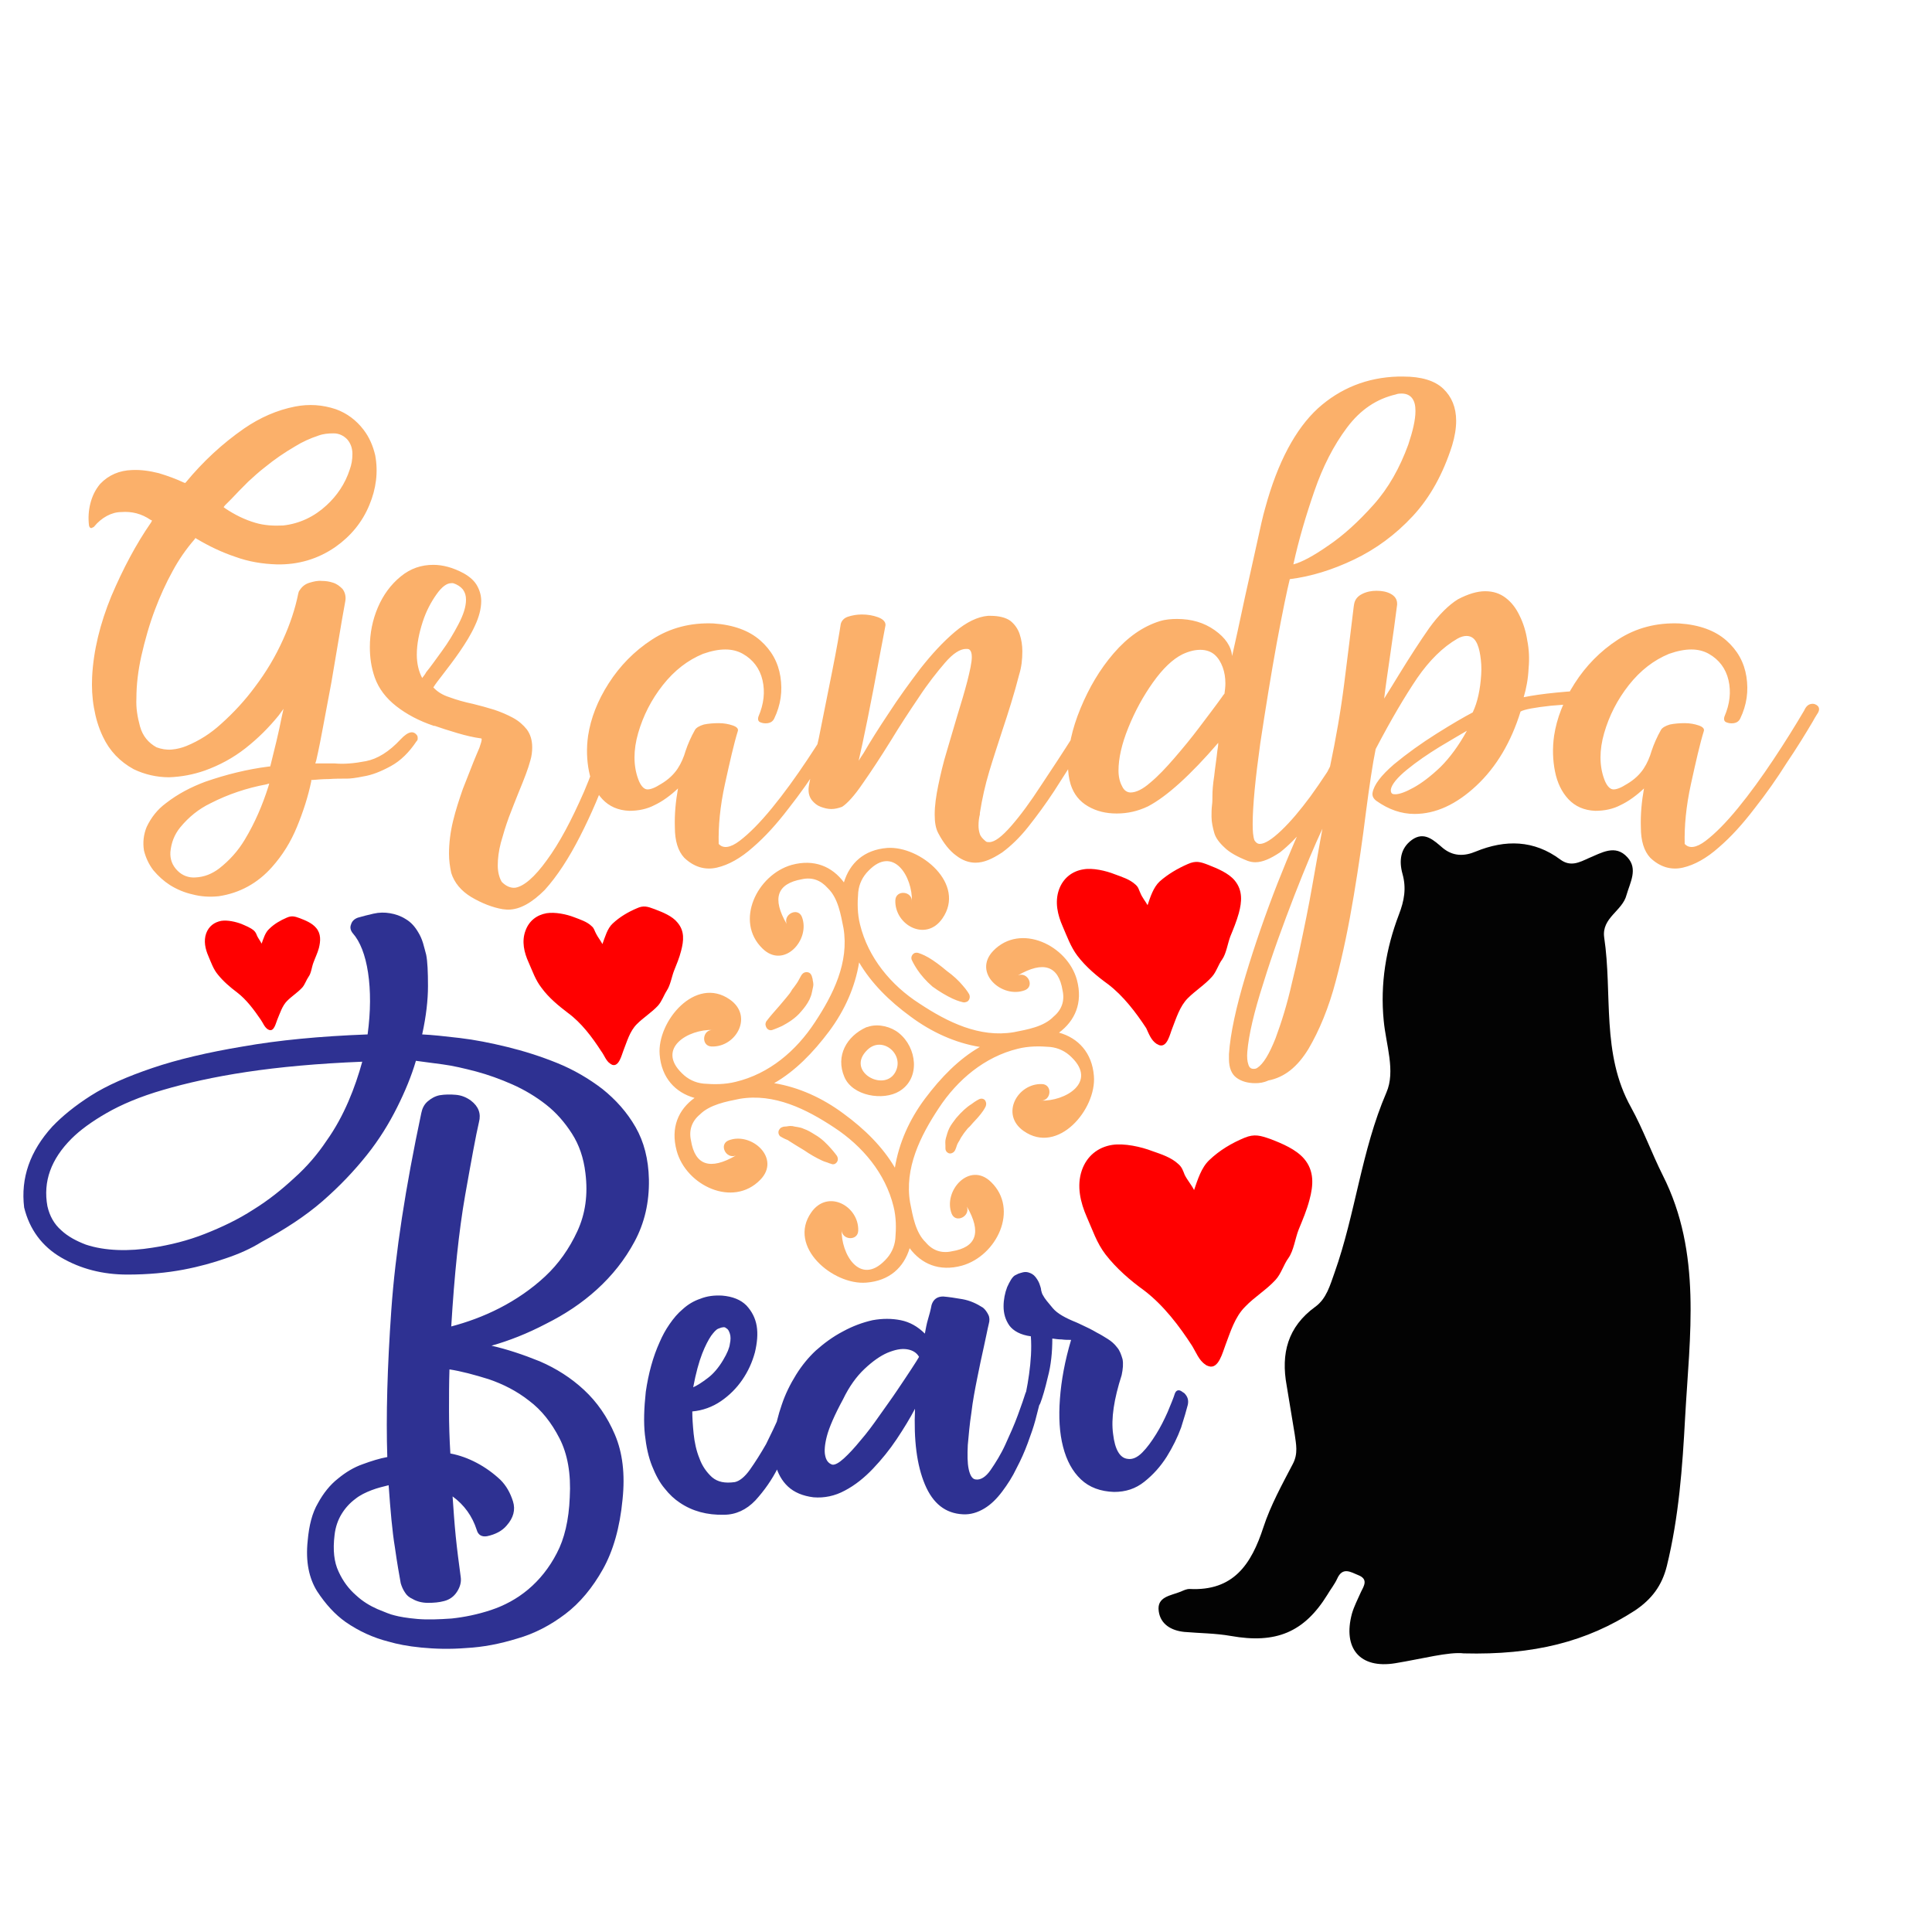<?xml version="1.0" encoding="utf-8"?>
<!-- Generator: Adobe Illustrator 18.0.0, SVG Export Plug-In . SVG Version: 6.00 Build 0)  -->
<!DOCTYPE svg PUBLIC "-//W3C//DTD SVG 1.1//EN" "http://www.w3.org/Graphics/SVG/1.1/DTD/svg11.dtd">
<svg version="1.1" id="Layer_1" xmlns="http://www.w3.org/2000/svg" xmlns:xlink="http://www.w3.org/1999/xlink" x="0px" y="0px"
	 viewBox="0 0 432 432" enable-background="new 0 0 432 432" xml:space="preserve">
<path fill="#030303" d="M376.8,316.9c-0.6,11.2-1.4,22.3-4.1,33.3c-1.1,4.4-3.4,7.4-7.1,9.9c-10.8,7-22.6,10-38.3,9.6
	c-3.3-0.4-9.2,1.2-15.3,2.2c-7.9,1.3-11.8-3.3-9.7-11.1c0.5-1.7,1.3-3.2,2-4.8c0.7-1.4,1.7-2.9-0.6-3.8c-1.7-0.7-3.5-1.9-4.7,0.8
	c-0.6,1.3-1.5,2.4-2.2,3.6c-5.2,8.4-11.5,11-21.6,9.2c-3.4-0.6-6.9-0.6-10.4-0.9c-2.9-0.3-5.3-1.7-5.7-4.6c-0.5-3.3,2.7-3.5,4.9-4.4
	c0.7-0.3,1.3-0.6,2-0.6c9.8,0.5,13.8-5.5,16.5-13.8c1.6-4.9,4.2-9.6,6.6-14.2c1.2-2.3,0.7-4.4,0.4-6.6c-0.6-3.6-1.2-7.2-1.8-10.9
	c-1.3-7.1,0.2-13.1,6.4-17.6c2.5-1.8,3.3-4.8,4.3-7.6c4.7-13.2,6-27.3,11.6-40.3c2.1-4.8-0.1-10.7-0.6-16.1
	c-0.8-8.2,0.5-16.1,3.4-23.7c1.2-3.1,1.7-5.9,0.8-9.1c-0.8-2.9-0.5-5.7,2.1-7.6c2.8-2,4.9,0.1,6.9,1.8c2.3,1.9,4.8,1.9,7.4,0.8
	c6.6-2.7,13-2.6,18.9,1.8c2.3,1.7,4.3,0.6,6.3-0.3c2.9-1.2,6-3.2,8.7-0.2c2.4,2.6,0.6,5.6-0.2,8.4c-0.9,3.6-5.6,5.1-5,9.5
	c1.9,12.7-0.7,26,6,38c2.7,4.9,4.6,10.2,7.1,15.2C380.6,280.2,377.8,298.7,376.8,316.9z"/>
<path fill="#2E3192" d="M109.9,300.9c3.5,0.8,7.1,2,10.8,3.5c3.7,1.6,7,3.7,9.9,6.4c2.9,2.7,5.2,6,6.9,10c1.7,4,2.3,8.8,1.7,14.5
	c-0.6,6.3-2.1,11.5-4.4,15.6c-2.3,4.1-5.1,7.5-8.4,10c-3.3,2.5-6.9,4.4-10.8,5.5c-3.9,1.2-7.6,1.9-11.3,2.1c-3.7,0.3-7,0.2-10.1-0.1
	c-3.1-0.3-5.5-0.8-7.2-1.3c-3.6-0.9-6.8-2.4-9.7-4.4c-2.4-1.7-4.5-4-6.4-6.9c-1.8-2.9-2.6-6.6-2.1-11.3c0.3-3.4,1-6.2,2.3-8.4
	c1.2-2.2,2.7-4.1,4.5-5.5c1.7-1.4,3.5-2.5,5.5-3.2c1.9-0.7,3.8-1.3,5.5-1.6c-0.3-9.1,0-20.1,0.9-32.9c0.9-12.8,3.2-27.5,6.7-44
	c0.2-1,0.6-1.9,1.4-2.6c0.8-0.7,1.7-1.2,2.7-1.4c1.2-0.2,2.4-0.2,3.6-0.1c1.2,0.1,2.3,0.5,3.4,1.3c1.7,1.3,2.3,2.9,1.8,4.8
	c-0.7,3-1.7,8.5-3.1,16.4c-1.4,8-2.4,17.7-3.1,29.3c3.4-0.9,7.1-2.2,10.8-4.1s7.2-4.3,10.2-7.1c3-2.8,5.4-6.2,7.2-10.1
	c1.8-3.9,2.4-8.2,1.8-13c-0.4-3.4-1.4-6.3-3-8.8c-1.6-2.5-3.5-4.7-5.8-6.5c-2.3-1.8-4.8-3.3-7.5-4.5c-2.7-1.2-5.5-2.2-8.1-2.9
	c-2.7-0.7-5.2-1.3-7.5-1.6c-2.4-0.3-4.4-0.6-6-0.8c-1,3.4-2.4,6.8-4.2,10.4c-1.8,3.6-4,7.2-6.8,10.7c-2.8,3.5-6,6.9-9.9,10.3
	c-3.8,3.3-8.4,6.3-13.6,9.1c-2.4,1.5-5.1,2.7-8.1,3.7c-2.6,0.9-5.7,1.8-9.4,2.5c-3.7,0.7-7.9,1.1-12.5,1.1c-5.6,0-10.5-1.3-14.8-3.8
	c-4.3-2.5-7.1-6.3-8.3-11.2c-0.8-6.6,1.3-12.6,6.3-18.1c2.2-2.3,5-4.6,8.6-6.9c3.6-2.3,8.2-4.3,13.8-6.2c5.6-1.9,12.4-3.5,20.2-4.8
	c7.9-1.4,17.2-2.3,27.9-2.7c0.7-5.2,0.7-9.8,0.1-13.8c-0.6-4-1.8-7-3.4-8.8c-0.5-0.6-0.7-1.3-0.4-2c0.2-0.7,0.7-1.2,1.5-1.5
	c1-0.3,2.2-0.6,3.5-0.9c1.3-0.3,2.5-0.3,3.7-0.1c1.2,0.2,2.4,0.6,3.5,1.3c1.2,0.7,2.1,1.7,2.9,3.1c0.3,0.5,0.7,1.3,1,2.3
	c0.3,1,0.5,1.9,0.7,2.6c0.3,1.5,0.4,3.9,0.4,7c0,3.1-0.4,6.7-1.3,10.8c2.2,0.1,5,0.4,8.4,0.8c3.4,0.4,6.9,1.1,10.6,2
	c3.7,0.9,7.5,2.1,11.2,3.6c3.7,1.5,7.1,3.5,10.1,5.8c3,2.4,5.5,5.2,7.4,8.5c1.9,3.3,2.9,7.2,3,11.7c0.1,5.2-1,9.8-3.2,13.9
	c-2.2,4.1-5,7.6-8.4,10.7c-3.4,3.1-7.2,5.6-11.4,7.7C117.9,298.2,113.8,299.8,109.9,300.9z M73,255.1c2-2.8,3.6-5.8,4.9-8.8
	c1.3-3,2.3-6,3.1-8.9c-10,0.4-18.6,1.2-25.9,2.3c-7.3,1.1-13.5,2.5-18.6,4c-5.2,1.5-9.4,3.3-12.7,5.2c-3.3,1.9-5.9,3.8-7.8,5.7
	c-4.6,4.6-6.4,9.6-5.4,15.1c0.5,2.2,1.5,4,3.1,5.4c1.5,1.4,3.4,2.4,5.5,3.2c2.1,0.7,4.5,1.1,7.1,1.2c2.6,0.1,5.2-0.1,7.7-0.5
	c4-0.6,8-1.6,11.8-3.1s7.4-3.2,10.8-5.4c3.4-2.1,6.4-4.5,9.2-7.1C68.6,260.9,71,258.1,73,255.1z M127.4,334.8
	c0.3-5.3-0.5-9.7-2.3-13.2c-1.8-3.5-4-6.3-6.8-8.4c-2.8-2.2-5.8-3.7-9-4.8c-3.2-1-6.2-1.8-8.8-2.2c-0.1,3-0.1,6.1-0.1,9.2
	c0,3.1,0.1,6.3,0.3,9.6c2.1,0.4,4,1.1,5.9,2.1c1.9,1,3.7,2.3,5.3,3.8c1.3,1.3,2.2,2.9,2.8,4.8c0.6,1.9,0.1,3.7-1.4,5.4
	c-1,1.2-2.5,2-4.4,2.4c-1.2,0.2-2-0.3-2.3-1.4c-1-3.1-2.8-5.6-5.4-7.5c0.2,2.9,0.4,5.9,0.7,8.9c0.3,3,0.7,6,1.1,9
	c0.2,1.2-0.1,2.3-0.8,3.4c-0.7,1.1-1.7,1.8-2.9,2.1c-1.1,0.3-2.3,0.4-3.6,0.4c-1.3,0-2.5-0.3-3.5-0.9c-0.7-0.3-1.3-0.8-1.7-1.5
	c-0.4-0.6-0.7-1.3-0.9-2c-0.3-1.7-0.8-4.4-1.3-8c-0.6-3.6-1-8.3-1.4-13.9c-1.2,0.3-2.5,0.6-3.8,1.1c-1.3,0.5-2.6,1.1-3.7,2
	c-1.2,0.9-2.2,2-3,3.3c-0.8,1.3-1.4,2.9-1.6,4.8c-0.4,3.3-0.1,6,0.9,8.1c1,2.2,2.3,3.9,3.9,5.3c1.5,1.4,3.2,2.4,4.8,3.1
	c1.7,0.7,2.9,1.2,3.8,1.4c1.1,0.3,2.8,0.6,5.1,0.8c2.3,0.2,4.8,0.1,7.7-0.1c2.8-0.3,5.8-0.9,8.8-1.9c3-1,5.8-2.5,8.3-4.6
	c2.5-2.1,4.7-4.8,6.4-8.1C126.2,344.1,127.2,339.9,127.4,334.8z M178,311.5c0.8,0.6,1.1,1.5,0.9,2.6c-0.3,1.2-0.8,3.1-1.6,5.8
	c-0.8,2.7-1.9,5.4-3.3,8.2c-1.4,2.8-3.1,5.2-5.1,7.4c-2,2.1-4.4,3.2-7,3.2c-3.8,0.1-7.1-0.8-9.9-2.7c-1.2-0.8-2.3-1.8-3.4-3.2
	c-1.1-1.3-2-3-2.8-5c-0.8-2-1.3-4.3-1.6-7c-0.3-2.7-0.2-5.9,0.2-9.6c0.6-4.1,1.6-7.8,3.1-11.1c0.6-1.4,1.3-2.7,2.2-4
	c0.9-1.3,1.8-2.4,3-3.4c1.1-1,2.4-1.8,3.9-2.3c1.5-0.6,3.1-0.8,4.9-0.7c2.3,0.2,4.1,0.9,5.4,2.2c1.2,1.3,2,2.8,2.3,4.6
	s0.1,3.8-0.4,5.9c-0.6,2.2-1.5,4.2-2.8,6.1c-1.3,1.9-2.9,3.5-4.8,4.8c-1.9,1.3-4.1,2.1-6.4,2.3c0,1.4,0.1,3,0.3,5
	c0.2,1.9,0.6,3.8,1.3,5.5c0.6,1.7,1.6,3.1,2.8,4.2c1.3,1.1,2.9,1.4,5.1,1.1c1-0.2,2.2-1.1,3.4-2.8c1.2-1.7,2.4-3.6,3.6-5.7
	c1.1-2.2,2.1-4.3,3-6.4c0.9-2.1,1.5-3.7,1.9-4.7c0.1-0.3,0.3-0.6,0.6-0.6s0.6,0,0.8,0.1C177.7,311.3,177.9,311.4,178,311.5z
	 M161.6,296.8c-0.2,0-0.5,0.1-1,0.3c-0.5,0.2-1,0.8-1.6,1.6c-0.6,0.9-1.3,2.2-2,4c-0.7,1.8-1.4,4.3-2,7.5c0.9-0.4,2-1.1,3.3-2.1
	c1.2-0.9,2.4-2.3,3.4-4c0.9-1.5,1.4-2.7,1.5-3.6c0.2-0.9,0.2-1.7,0-2.3c-0.2-0.6-0.4-1-0.8-1.2C162.2,296.8,161.9,296.7,161.6,296.8
	z M231.6,311.5c0.8,0.7,1,1.5,0.8,2.6c-0.2,0.8-0.5,1.9-0.9,3.5c-0.4,1.5-1,3.2-1.7,5.1c-0.7,1.9-1.5,3.7-2.5,5.6
	c-0.9,1.9-2,3.6-3.2,5.2c-1.2,1.6-2.5,2.9-4,3.8c-1.5,0.9-3.1,1.4-4.8,1.3c-3.9-0.2-6.7-2.4-8.5-6.7c-1.8-4.3-2.5-9.9-2.2-16.9
	c-1.1,2.1-2.5,4.4-4.1,6.8c-1.6,2.4-3.4,4.6-5.3,6.6c-1.9,2-4,3.7-6.3,4.9c-2.2,1.2-4.6,1.7-7,1.5c-2.4-0.3-4.3-1.1-5.7-2.4
	c-1.4-1.3-2.3-3-2.8-4.9c-0.5-1.9-0.6-4.1-0.3-6.4c0.3-2.3,0.9-4.7,1.7-7c0.8-2.4,1.9-4.6,3.2-6.7c1.3-2.1,2.8-3.9,4.4-5.4
	c1.8-1.6,3.8-3.1,6.1-4.3c2.2-1.2,4.4-2,6.6-2.5c2.2-0.4,4.3-0.4,6.3,0c2,0.4,3.8,1.4,5.4,3c0.2-1.1,0.4-2.2,0.7-3.2
	c0.3-1,0.6-2.1,0.8-3.2c0.4-1.3,1.3-1.9,2.6-1.9c1.2,0.1,2.6,0.3,4.3,0.6c1.7,0.3,3.2,1,4.6,1.9c0.5,0.4,0.9,1,1.2,1.6
	c0.3,0.6,0.3,1.3,0.1,2c-0.3,1.2-0.6,2.9-1.1,5.1c-0.5,2.2-1,4.6-1.5,7.1c-0.5,2.5-1,5.1-1.3,7.7c-0.4,2.6-0.6,5-0.8,7.2
	c-0.1,2.2-0.1,4,0.2,5.4c0.3,1.4,0.8,2.2,1.5,2.3c1.1,0.2,2.3-0.5,3.4-2.1s2.3-3.5,3.3-5.7c1-2.2,2-4.4,2.8-6.6
	c0.8-2.2,1.4-3.9,1.7-4.9c0.1-0.3,0.3-0.6,0.6-0.6c0.3-0.1,0.6,0,0.8,0.1C231.3,311.3,231.5,311.4,231.6,311.5z M186.1,327.5
	c0.6,0.1,1.5-0.4,2.6-1.4c1.1-1,2.4-2.4,3.7-4c1.4-1.6,2.8-3.5,4.2-5.5c1.4-2,2.8-3.9,4-5.7c1.2-1.8,2.3-3.4,3.2-4.8
	c0.9-1.4,1.5-2.3,1.7-2.7c-0.5-0.9-1.4-1.5-2.7-1.7c-1.3-0.2-2.7,0.1-4.4,0.8c-1.6,0.7-3.3,1.9-5.1,3.6c-1.8,1.7-3.4,3.9-4.8,6.8
	c-1.9,3.5-3.1,6.3-3.6,8.2c-0.5,1.9-0.6,3.4-0.4,4.3C184.7,326.5,185.2,327.2,186.1,327.5z M233.2,289.6c0.4,0.8,1.2,1.7,2.2,2.9
	c1,1.2,2.8,2.2,5.3,3.2c0.2,0.1,0.7,0.3,1.5,0.7c0.9,0.4,1.9,0.9,3.1,1.6c0.8,0.4,1.6,0.9,2.4,1.4c0.8,0.5,1.5,1.1,2.1,1.9
	c0.6,0.7,0.9,1.6,1.2,2.6c0.2,1,0.1,2.2-0.2,3.6c-1.7,5.3-2.4,9.7-1.9,13.2c0.4,3.4,1.5,5.3,3.2,5.5c1.1,0.2,2.2-0.3,3.3-1.4
	c1.1-1.1,2.1-2.5,3.1-4.1c1-1.6,1.8-3.2,2.6-5c0.7-1.7,1.3-3.1,1.6-4.1c0.3-0.8,0.9-0.9,1.5-0.5c0.1,0.1,0.3,0.2,0.6,0.4
	c0.8,0.8,1,1.6,0.8,2.6c-0.3,1.2-0.8,2.9-1.5,5.1c-0.8,2.2-1.9,4.4-3.2,6.5c-1.4,2.2-3,4-5,5.6s-4.2,2.3-6.8,2.3
	c-3-0.1-5.5-1-7.4-2.8c-1.9-1.8-3.2-4.2-4-7.3c-0.8-3.1-1-6.6-0.7-10.7c0.3-4.1,1.1-8.5,2.5-13.2c-0.7,0-1.4,0-2.1-0.1
	c-0.7,0-1.4-0.1-2.1-0.2c0,3.1-0.3,6-1,8.6c-0.6,2.6-1.2,4.6-1.7,5.9c-0.4,0.9-1.2,1.5-2.2,1.7h-0.8c-0.3,0-0.6-0.1-0.8-0.4
	c-0.2-0.3-0.2-0.6-0.1-0.9c0.5-1.7,1-4,1.4-6.9s0.6-5.7,0.4-8.5c-2.3-0.3-3.9-1.2-4.8-2.4c-0.9-1.3-1.3-2.7-1.3-4.3
	c0-1.5,0.3-3,0.8-4.3c0.6-1.3,1.1-2.2,1.7-2.6l0.8-0.4c0.3-0.1,0.6-0.2,1-0.3c0.4-0.1,0.8-0.1,1.2,0c0.7,0.2,1.2,0.5,1.6,1
	c0.4,0.5,0.7,1,0.9,1.5c0.2,0.6,0.4,1.1,0.4,1.5C232.9,288.9,233,289.3,233.2,289.6z"/>
<path fill="#FBB06A" d="M21,117.8c-0.1,0.1-0.2,0.1-0.4,0.2c-0.1,0.1-0.3,0.1-0.4,0c-0.1,0-0.1-0.1-0.2-0.2c0-0.1-0.1-0.2-0.1-0.3
	c-0.2-1.7-0.1-3.3,0.3-4.9c0.4-1.6,1.1-3.1,2.2-4.4c1.9-2,4.3-3,7.1-3.1c2-0.1,4,0.2,6,0.7c2,0.6,3.9,1.3,5.6,2.1l0.3,0.1l0.2-0.2
	c3.8-4.6,8.1-8.6,13-12c3.5-2.4,7.3-4.1,11.4-4.9c3.1-0.6,6.1-0.4,9.1,0.6c2.5,0.9,4.6,2.5,6.2,4.6c1.3,1.7,2.1,3.6,2.6,5.7
	c0.7,3.8,0.2,7.5-1.3,11.1c-1.6,3.9-4.2,7-7.6,9.4c-3.9,2.7-8.3,4-13.1,3.9c-3.2-0.1-6.3-0.6-9.3-1.7c-3-1-5.9-2.4-8.6-4l-0.3-0.2
	l-0.2,0.3c-1.9,2.2-3.5,4.5-4.9,7.1c-1.5,2.7-2.8,5.6-3.9,8.5c-1.3,3.4-2.3,7-3.1,10.5c-0.7,3.2-1.1,6.3-1.1,9.5
	c-0.1,2,0.2,4,0.8,6.2c0.6,2.2,1.9,3.7,3.7,4.7c1.1,0.4,2.2,0.6,3.4,0.5c1.2-0.1,2.3-0.4,3.3-0.8c2.9-1.2,5.4-2.8,7.7-4.9
	c2.8-2.5,5.4-5.3,7.6-8.3c2.5-3.3,4.6-6.8,6.3-10.6c1.5-3.3,2.7-6.8,3.4-10.3c0.1-0.3,0.1-0.5,0.3-0.7c0.5-0.8,1.2-1.4,2.2-1.7
	c1-0.3,1.9-0.5,2.8-0.4c0.8,0,1.6,0.1,2.5,0.4c0.9,0.3,1.5,0.8,2.1,1.4c0.6,0.8,0.8,1.8,0.6,2.8c-0.2,1.3-0.5,2.6-0.7,3.9
	c-0.8,4.8-1.6,9.5-2.4,14.2c-0.6,3.2-1.2,6.4-1.8,9.6c-0.5,2.7-1,5.3-1.6,7.9l-0.2,0.6l0.6,0c1.2,0,2.5,0,3.7,0c2.1,0.2,4.4,0,7-0.5
	c2.6-0.5,5.2-2.1,7.8-4.9c1.7-1.8,2.9-2,3.7-0.8c0.1,0.2,0.1,0.4,0.1,0.7c0,0.2-0.1,0.4-0.3,0.6c-1.6,2.4-3.5,4.3-5.7,5.5
	s-4.2,2-6.1,2.3c-1.9,0.4-3.1,0.5-3.7,0.5c-1.4,0-2.7,0-4.1,0.1c-1.2,0-2.4,0.1-3.6,0.2l-0.3,0l0,0.3c-0.7,3.4-1.8,6.8-3.2,10.2
	c-1.4,3.4-3.2,6.3-5.6,9c-3.2,3.6-7.2,5.8-11.9,6.5c-2,0.2-3.9,0.1-5.8-0.4c-1.8-0.4-3.5-1.1-5.1-2.1c-1.4-0.9-2.6-2-3.7-3.3
	c-1-1.3-1.7-2.8-2.1-4.4c-0.3-1.8-0.1-3.6,0.6-5.3c1-2.1,2.4-3.9,4.3-5.3c2.7-2.1,5.6-3.6,8.8-4.8c4.6-1.6,9.4-2.8,14.2-3.4l0.3,0
	l0.1-0.3c0.9-3.6,1.8-7.2,2.5-10.8l0.4-1.8l-1.1,1.5c-2.2,2.7-4.6,5.1-7.4,7.3c-2.8,2.2-5.8,3.8-9.1,5c-2.6,0.9-5.2,1.4-8,1.5
	c-2.7,0-5.4-0.6-7.9-1.8c-3.1-1.7-5.4-4.1-6.9-7.3c-1-2.1-1.6-4.2-2-6.5c-0.4-2.3-0.5-4.5-0.4-6.8c0.3-6,1.8-12,4.3-18.1
	c2.6-6.1,5.5-11.6,8.9-16.5l0.2-0.4l-0.4-0.2c-1.9-1.3-4.1-1.9-6.5-1.7C25,114.5,22.7,115.7,21,117.8z M60,175.9l0.2-0.7l-0.7,0.2
	c-4.3,0.8-8.5,2.2-12.4,4.2c-2.7,1.3-4.9,3.1-6.8,5.4c-1.3,1.6-2,3.4-2.2,5.5c-0.1,1.6,0.4,3,1.6,4.2c1.1,1.1,2.5,1.6,4,1.5
	c2-0.1,3.7-0.8,5.3-2c2.3-1.8,4.2-3.9,5.7-6.4C57,184,58.7,180,60,175.9z M50.3,113l-0.3,0.4l0.4,0.3c2.1,1.4,4.3,2.5,6.7,3.2
	c2,0.6,4.1,0.7,6.2,0.6c3.7-0.4,7-2,9.7-4.5c2.4-2.2,4.2-4.9,5.2-8c0.4-1.1,0.6-2.2,0.6-3.5c0-1.3-0.4-2.4-1.2-3.3
	c-0.8-0.8-1.8-1.3-3-1.3c-1.2,0-2.3,0.1-3.4,0.5c-1.8,0.6-3.6,1.4-5.2,2.4c-2.4,1.4-4.6,2.9-6.8,4.7c-1.3,1-2.5,2.1-3.7,3.2
	c-1.3,1.3-2.6,2.6-3.8,3.9C51.4,111.9,50.9,112.4,50.3,113z M113.6,203.4C113.6,203.4,113.6,203.4,113.6,203.4
	c-0.5,0-0.9-0.1-1.2-0.1c-2.3-0.4-4.6-1.3-7-2.7c-2.3-1.4-3.8-3.2-4.5-5.4c-0.3-1.4-0.5-2.8-0.5-4.3c0-2.4,0.3-4.8,0.9-7.3
	c0.6-2.5,1.4-4.9,2.2-7.2c0.9-2.3,1.7-4.3,2.4-6.1c0.5-1.2,0.9-2.2,1.3-3.1c0.3-0.9,0.5-1.5,0.5-1.8c0-0.2,0-0.3-0.2-0.3
	c-1.5-0.2-3.3-0.6-5.3-1.2c-2-0.6-3.6-1.1-5-1.6c0,0-0.1,0-0.2,0c-3.3-1.1-6.1-2.6-8.4-4.4c-2.3-1.8-3.9-3.9-4.8-6.4
	c-0.8-2.3-1.1-4.5-1.1-6.8c0-3.1,0.6-6.1,1.8-8.9c1.2-2.8,2.9-5.1,5.1-6.9c2.2-1.8,4.6-2.6,7.3-2.6c2.1,0,4.4,0.6,6.8,1.9
	c1.4,0.8,2.4,1.7,3,2.8c0.6,1.1,0.9,2.2,0.9,3.4c0,1.7-0.5,3.6-1.4,5.5c-0.9,2-2.1,3.9-3.4,5.8c-1.3,1.9-2.7,3.7-4,5.4
	c-0.7,0.9-1.4,1.8-1.9,2.6c0.8,0.9,2,1.7,3.6,2.2c1.6,0.6,3.4,1.1,5.3,1.5c1.6,0.4,3.1,0.8,4.7,1.3c1.5,0.5,2.9,1.1,4.2,1.8
	c1.3,0.7,2.3,1.6,3.1,2.6c0.8,1.1,1.2,2.4,1.2,4c0,0.9-0.1,1.9-0.4,2.9c-0.5,1.9-1.4,4.2-2.6,7.1c-0.7,1.8-1.5,3.7-2.2,5.6
	c-0.7,1.9-1.3,3.9-1.8,5.7c-0.5,1.9-0.7,3.6-0.7,5.1c0,1.4,0.3,2.7,0.9,3.7c0.9,0.9,1.9,1.4,3,1.3c1.9-0.3,4.3-2.3,7.1-6.2
	c2.8-3.8,5.5-8.9,8.3-15.3c2.7-6.3,4.9-13.4,6.6-21.2c0.1-0.6,0.4-1.1,0.8-1.4c0.4-0.4,0.8-0.5,1.2-0.5c0.3,0,0.6,0.1,0.8,0.4
	c0.3,0.3,0.4,0.7,0.4,1.3c0,0.4-0.1,0.9-0.2,1.5c-0.9,4.4-2.2,9.2-4,14.6c-1.8,5.3-4,10.4-6.5,15.3c-2.5,4.9-5.1,8.9-7.9,12
	C119,201.8,116.3,203.4,113.6,203.4z M94.4,151.6c0.2-0.3,0.6-0.7,0.9-1.3c1-1.2,2.1-2.8,3.5-4.7c1.4-1.9,2.6-3.9,3.7-6
	c1.1-2.1,1.7-3.9,1.7-5.5c0-0.9-0.2-1.6-0.7-2.3c-0.5-0.6-1.2-1.1-2.2-1.4c-0.1,0-0.3,0-0.4,0c-1,0-2.1,0.8-3.3,2.5
	c-1.2,1.7-2.3,3.7-3.1,6.2s-1.3,4.9-1.3,7.3C93.2,148.3,93.6,150.1,94.4,151.6z M170.5,152.1c-0.6-2.6-2.1-4.6-4.4-5.9
	c-2.3-1.3-5.2-1.3-8.9,0c-3.4,1.4-6.4,3.7-9,7c-2.6,3.3-4.4,6.9-5.5,10.7c-1.1,3.8-1.1,7.3,0,10.3c0.5,1.4,1.2,2.2,1.9,2.3
	c0.7,0.1,1.8-0.3,3.2-1.2c1.7-1,2.9-2.2,3.7-3.4c0.8-1.2,1.4-2.6,1.8-4c0.5-1.5,1.2-3.1,2.1-4.7c0.3-0.5,1-0.9,2-1.2
	c1-0.2,2.1-0.3,3.3-0.3c1.2,0,2.2,0.2,3.1,0.5c0.9,0.3,1.3,0.7,1.2,1.2c-0.9,2.9-1.8,6.9-2.9,11.9c-1.1,5-1.5,9.5-1.4,13.4
	c1,1.1,2.6,0.9,4.7-0.7c2.1-1.6,4.5-4,7.2-7.3c2.7-3.3,5.3-6.9,7.9-10.8c2.6-3.9,4.9-7.6,6.9-11c0.4-0.9,0.9-1.4,1.6-1.5
	c0.6-0.1,1.1,0.1,1.5,0.5c0.4,0.5,0.3,1.1-0.2,1.8c-0.3,0.5-0.7,1.1-1,1.7c-1.6,2.7-3.5,5.8-5.8,9.2c-2.2,3.5-4.6,6.9-7.2,10.2
	c-2.6,3.4-5.2,6.3-8,8.7c-2.7,2.4-5.4,3.9-8,4.5c-2.6,0.6-5.1-0.1-7.3-2.2c-1.4-1.5-2.1-3.8-2.1-6.8c-0.1-3,0.2-5.9,0.7-8.7
	c-1.7,1.6-3.5,2.9-5.2,3.7c-1.7,0.9-3.6,1.3-5.7,1.3c-2.5-0.1-4.5-1-6-2.6c-1.5-1.6-2.5-3.7-3-6.2c-0.5-2.5-0.6-5.2-0.2-8
	c0.6-3.9,2.1-7.8,4.6-11.7c2.5-3.9,5.7-7.2,9.7-9.8c4-2.6,8.6-3.8,13.7-3.6c4.5,0.3,8,1.6,10.5,3.8c2.5,2.2,4,4.9,4.5,8.1
	c0.5,3.2,0.1,6.3-1.4,9.4c-0.3,0.6-0.8,0.9-1.4,1c-0.7,0.1-1.2,0-1.7-0.2s-0.6-0.7-0.4-1.3C170.8,157.4,171.1,154.7,170.5,152.1z
	 M218.1,192.9c-1.4,0-2.9-0.5-4.3-1.6c-1.4-1-2.8-2.7-4-5c-0.6-1.1-0.8-2.5-0.8-4.2c0-1.9,0.3-4.1,0.8-6.5c0.5-2.4,1.1-5,1.9-7.6
	c0.8-2.6,1.5-5.2,2.3-7.8c0.9-2.9,1.7-5.6,2.3-7.9c0.6-2.4,1-4.2,1-5.4c0-0.9-0.2-1.4-0.6-1.7c-0.2-0.1-0.4-0.1-0.7-0.1
	c-1.3,0-2.9,1-4.7,3.1c-1.8,2.1-3.8,4.6-5.9,7.8c-2.1,3.1-4.2,6.3-6.2,9.6c-2.3,3.7-4.4,6.9-6.3,9.6c-1.9,2.8-3.5,4.5-4.6,5.2
	c-0.8,0.3-1.6,0.5-2.4,0.5c-0.8,0-1.6-0.2-2.4-0.5c-0.8-0.3-1.4-0.8-1.9-1.4c-0.5-0.6-0.8-1.4-0.8-2.3v-0.4c0-0.3,0.2-1.5,0.7-3.6
	c0.4-2.1,0.9-4.7,1.6-7.7c1-5,2-10,3-15c1-5,1.6-8.5,1.9-10.5c0.2-0.7,0.7-1.3,1.6-1.6c0.9-0.3,2-0.5,3.1-0.5c1.3,0,2.5,0.2,3.6,0.6
	c1.1,0.4,1.7,1,1.7,1.7v0.1c-0.4,2-0.7,3.9-1.1,5.8c-2.2,12-3.9,20.2-4.9,24.5c0.3-0.5,0.7-1.1,1.1-1.7c1.5-2.6,3.4-5.6,5.6-8.9
	c2.2-3.4,4.6-6.7,7.1-10c2.6-3.3,5.1-6,7.7-8.2c2.6-2.2,5.1-3.4,7.4-3.6h0.6c1.9,0,3.4,0.4,4.4,1.1c1,0.8,1.7,1.8,2.1,3
	c0.4,1.2,0.6,2.5,0.6,3.8c0,1.9-0.2,3.6-0.7,5.2c-1.1,4.3-2.4,8.4-3.8,12.6c-1,3.1-2,6.1-2.9,9.1c-0.9,3-1.6,6.1-2.1,9.3
	c0,0.1,0,0.2,0,0.3c-0.2,0.8-0.3,1.6-0.3,2.5c0,0.7,0.1,1.3,0.3,1.9c0.2,0.6,0.7,1.1,1.3,1.6c0.2,0.2,0.5,0.2,0.8,0.2
	c1.2,0,2.8-1.2,4.9-3.6c2.1-2.4,4.3-5.4,6.7-9.1c2.4-3.6,4.9-7.4,7.3-11.2c2.3-3.7,4.5-7,6.5-9.9c0.2-0.4,0.4-0.7,0.8-0.9
	c0.3-0.2,0.7-0.3,1.1-0.3c0.3,0,0.6,0.1,0.9,0.3c0.3,0.2,0.4,0.5,0.4,0.9c0,0.3-0.1,0.7-0.3,1.1c-2.6,3.7-5.3,7.8-8.1,12.3
	c-1.9,3.1-3.8,6-5.7,9c-1.9,2.9-3.9,5.6-5.8,8c-1.9,2.4-3.9,4.3-5.8,5.7C221.8,192.1,220,192.9,218.1,192.9z M280.7,192.8
	c-0.6,0-1.1-0.1-1.7-0.3c-2.3-0.9-4.1-1.9-5.2-3c-1.2-1.1-2-2.2-2.3-3.3s-0.6-2.3-0.6-3.6c0-0.8,0-1.7,0.1-2.5
	c0.1-0.7,0.1-1.4,0.1-2.1c0-1.1,0.1-2.6,0.4-4.5c0.2-1.9,0.5-3.7,0.7-5.6c0.1-0.6,0.2-1.2,0.2-1.8c-6.2,7.2-11.5,12-15.7,14.2
	c-2.3,1.1-4.6,1.6-7,1.6s-4.5-0.5-6.4-1.6c-1.9-1.1-3.2-2.7-3.9-4.9c-0.4-1.3-0.6-2.8-0.6-4.4c0-3.8,0.9-8,2.8-12.6
	c1.9-4.6,4.3-8.7,7.4-12.3c3.1-3.6,6.5-6,10.3-7.2c1.3-0.4,2.6-0.5,3.9-0.5c3.2,0,6,0.8,8.4,2.5c2.4,1.7,3.7,3.6,3.9,5.8
	c0.6-2.7,1.6-7.1,2.9-13.3c0.9-4.1,1.8-8,2.6-11.7c0.8-3.7,1.4-6.4,1.9-8.1c2.8-10.3,6.8-17.7,11.8-22.3c5-4.5,11-6.9,17.9-7.1
	l1.2,0c4,0,7,0.9,8.9,2.7c1.9,1.8,2.9,4.2,2.9,7.2c0,1.7-0.3,3.5-0.9,5.5c-2,6.3-4.9,11.6-8.8,15.8c-3.9,4.2-8.3,7.4-13.1,9.7
	c-4.8,2.3-9.6,3.8-14.4,4.4c-0.6,2.4-1.6,7.2-2.9,14.2c-1.3,7.1-2.5,14.6-3.7,22.5c-1.1,7.9-1.7,14-1.7,18.1c0,1.6,0.1,2.8,0.4,3.6
	c0.3,0.5,0.7,0.8,1.2,0.8c1.1,0,2.7-1,4.8-3s4.2-4.5,6.5-7.6c2.4-3.3,4.8-7,7.4-11.2c2.6-4.2,4.3-7.3,5.3-9.4c0.5-0.7,1-1.1,1.4-1.4
	c0.4-0.3,0.8-0.4,1.2-0.4c0.7,0,1.1,0.5,1.2,1.4c0,0.5-0.2,1.1-0.6,1.7c-1.6,2.7-3.3,5.6-5.1,8.7c-1.8,3.1-3.8,6.1-5.7,9.1
	c-2,3-4,5.7-6,8.1c-2,2.4-4,4.4-5.9,5.9C284.1,192,282.3,192.8,280.7,192.8z M252.8,177.2c1.2,0,2.7-0.7,4.4-2.2
	c1.7-1.4,3.5-3.3,5.4-5.5c1.9-2.2,3.8-4.5,5.6-6.9c1.8-2.4,3.5-4.6,5-6.7c0.2-0.3,0.4-0.6,0.6-0.8c0.1-0.8,0.2-1.5,0.2-2.3
	c0-1.3-0.2-2.5-0.6-3.6c-0.4-1.1-1-2.1-1.8-2.8c-0.8-0.7-1.9-1.1-3.2-1.1c-1.2,0-2.5,0.3-4,1c-2.2,1.1-4.4,3.2-6.6,6.3
	c-2.2,3.1-4,6.4-5.5,10.1c-1.5,3.7-2.2,6.9-2.2,9.6c0,1.4,0.3,2.6,0.8,3.5C251.3,176.7,252,177.2,252.8,177.2z M289.2,126.2
	c1.9-0.5,4.5-1.9,7.8-4.2c3.4-2.3,6.7-5.3,10.1-9.1c3.4-3.8,5.9-8.3,7.8-13.5c1-3,1.6-5.5,1.6-7.5c0-1.2-0.2-2.1-0.7-2.8
	c-0.5-0.7-1.3-1.1-2.4-1.1c-0.4,0-0.8,0-1.3,0.2c-4.3,1-7.9,3.4-10.9,7.4s-5.4,8.7-7.3,14.2S290.4,120.7,289.2,126.2z M280.7,242.2
	c-1.7,0-3.1-0.4-4.2-1.2c-1.1-0.8-1.7-2.2-1.7-4.2l0-1.1c0.3-4.6,1.6-10.5,3.7-17.5c2.1-7,4.5-13.9,7.2-20.8c2.7-6.8,5-12.2,7-16.1
	c0.5-1.1,1.1-2.3,1.7-3.6c0.8-1.9,1.8-4,3-6.3c1.3-6.2,2.4-12.4,3.2-18.8c0.8-6.3,1.5-12,2.1-17c0-0.2,0.1-0.4,0.1-0.6
	c0.2-1,0.8-1.7,1.8-2.2c1-0.5,2.1-0.7,3.2-0.7c1.2,0,2.3,0.2,3.2,0.7c0.9,0.5,1.4,1.2,1.4,2.2l0,0.2c-0.4,3.2-0.9,6.8-1.5,10.9
	c-0.6,4.2-1.1,7.5-1.4,10.1c1.2-1.9,2.3-3.7,3.4-5.5c2.4-3.9,4.6-7.3,6.7-10.3c2.1-2.9,4.3-5.1,6.4-6.4c2.3-1.2,4.3-1.8,6.1-1.8
	c1.8,0,3.3,0.5,4.6,1.5c1.3,1,2.3,2.3,3.1,4c0.8,1.6,1.4,3.5,1.7,5.5c0.4,2,0.5,4.1,0.3,6.2c-0.1,2.3-0.5,4.5-1.1,6.5
	c3.9-0.8,9.8-1.4,17.5-1.7h0.3c0.6,0,1.1,0.1,1.4,0.4c0.3,0.3,0.4,0.6,0.4,0.9c0,0.6-0.5,1.1-1.5,1.4c-4.4,0.3-8.4,0.6-12,0.9
	c-3.6,0.4-5.9,0.8-6.8,1.3c-2.1,6.8-5.4,12.4-9.9,16.6c-4.5,4.2-9.1,6.3-13.8,6.3c-3,0-5.8-1-8.5-2.9c-0.7-0.5-1-1.1-0.9-1.8
	c0.3-1.8,1.9-3.9,4.8-6.4c2.9-2.4,6.1-4.7,9.6-6.9c3.5-2.2,6.1-3.7,8-4.7c1.1-2.3,1.7-5.2,1.9-8.5c0.1-1.5,0-2.9-0.2-4.2
	c-0.2-1.3-0.5-2.4-1-3.2c-0.5-0.8-1.2-1.2-2.1-1.2c-0.6,0-1.3,0.2-2,0.6c-3.3,1.9-6.3,4.9-9,8.8c-2.7,4-5.8,9.2-9.3,15.9
	c-0.7,3.4-1.4,8.2-2.2,14.3c-0.7,5.7-1.6,11.9-2.7,18.5c-1.1,6.6-2.4,13-4,19c-1.6,6.1-3.7,11.1-6.1,15.2c-2.5,4.1-5.4,6.4-9,7.1
	C282.5,242.1,281.6,242.2,280.7,242.2z M280.3,239c0.2,0,0.5,0,0.8-0.2c1.4-0.9,2.7-3.1,4.1-6.6c1.3-3.5,2.6-7.6,3.7-12.5
	c1.2-4.8,2.2-9.7,3.2-14.6s1.7-9.3,2.4-13.1c0.5-2.9,0.9-5.1,1.2-6.7c-1.7,3.6-3.8,8.6-6.3,15c-2.5,6.5-4.9,13-6.9,19.5
	c-2.1,6.5-3.3,11.7-3.6,15.4c-0.1,1.2,0,2.1,0.2,2.7C279.3,238.7,279.7,239,280.3,239z M312,177.6c0.9,0,2.3-0.5,4.1-1.5
	c1.8-1,3.8-2.5,6-4.6c2.1-2.1,4.1-4.8,5.9-8.1c-1.4,0.8-3.4,2-6.1,3.6c-2.6,1.6-5.1,3.3-7.3,5.1c-2.2,1.8-3.4,3.3-3.6,4.4
	c0,0.2,0,0.3,0,0.4C311.1,177.5,311.4,177.6,312,177.6z M386.5,152.1c-0.6-2.6-2.1-4.6-4.4-5.9c-2.3-1.3-5.2-1.3-8.9,0
	c-3.4,1.4-6.4,3.7-9,7c-2.6,3.3-4.4,6.9-5.5,10.7c-1.1,3.8-1.1,7.3,0,10.3c0.5,1.4,1.2,2.2,1.9,2.3c0.7,0.1,1.8-0.3,3.2-1.2
	c1.7-1,2.9-2.2,3.7-3.4c0.8-1.2,1.4-2.6,1.8-4c0.5-1.5,1.2-3.1,2.1-4.7c0.3-0.5,1-0.9,2-1.2c1-0.2,2.1-0.3,3.3-0.3
	c1.2,0,2.2,0.2,3.1,0.5c0.9,0.3,1.3,0.7,1.2,1.2c-0.9,2.9-1.8,6.9-2.9,11.9c-1.1,5-1.5,9.5-1.4,13.4c1,1.1,2.6,0.9,4.7-0.7
	c2.1-1.6,4.5-4,7.2-7.3c2.7-3.3,5.3-6.9,7.9-10.8c2.6-3.9,4.9-7.6,6.9-11c0.4-0.9,0.9-1.4,1.6-1.5c0.6-0.1,1.1,0.1,1.5,0.5
	c0.4,0.5,0.3,1.1-0.2,1.8c-0.3,0.5-0.7,1.1-1,1.7c-1.6,2.7-3.5,5.8-5.8,9.2c-2.2,3.5-4.6,6.9-7.2,10.2c-2.6,3.4-5.2,6.3-8,8.7
	c-2.7,2.4-5.4,3.9-8,4.5c-2.6,0.6-5.1-0.1-7.3-2.2c-1.4-1.5-2.1-3.8-2.1-6.8c-0.1-3,0.2-5.9,0.7-8.7c-1.7,1.6-3.5,2.9-5.2,3.7
	c-1.7,0.9-3.6,1.3-5.7,1.3c-2.5-0.1-4.5-1-6-2.6c-1.5-1.6-2.5-3.7-3-6.2c-0.5-2.5-0.6-5.2-0.2-8c0.6-3.9,2.1-7.8,4.6-11.7
	s5.7-7.2,9.7-9.8c4-2.6,8.6-3.8,13.7-3.6c4.5,0.3,8,1.6,10.5,3.8c2.5,2.2,4,4.9,4.5,8.1s0.1,6.3-1.4,9.4c-0.3,0.6-0.8,0.9-1.4,1
	c-0.7,0.1-1.2,0-1.7-0.2s-0.6-0.7-0.4-1.3C386.8,157.4,387.1,154.7,386.5,152.1z M244.6,240.6c-0.4-5.2-3.5-8.5-7.8-9.7
	c3.5-2.6,5.4-6.6,4-11.8c-2.1-7.7-12.6-12.8-18.7-6.5c-4.7,4.9,2,10.8,7.1,8.8c2.2-0.9,0.6-4.2-1.6-3.3c5.7-3.3,9.1-2.2,10,3.4
	c0.5,2.3-0.2,4.3-2,5.8c-2.2,2.3-5.9,2.9-8.9,3.5c-7.7,1.3-14.9-2.3-21.1-6.4c-6.4-4.1-11.5-10.3-13.3-17.7
	c-0.6-2.4-0.6-4.8-0.4-7.2c0.2-1.9,1-3.5,2.3-4.8c5.6-5.8,9.9,1.4,9.7,6.9c0.1-2.4-3.6-2.7-3.7-0.3c-0.2,5.5,6.8,9.4,10.5,4.1
	c5.4-7.7-4.9-16.3-12.3-15.8c-5.2,0.4-8.4,3.4-9.7,7.7c-2.6-3.5-6.6-5.3-11.7-3.9c-7.7,2.2-12.8,12.6-6.5,18.7
	c4.8,4.7,10.8-2,8.8-7.1c-0.9-2.2-4.2-0.6-3.4,1.6c-3.3-5.7-2.2-9,3.4-10c2.3-0.5,4.2,0.2,5.8,2c2.3,2.2,2.9,5.9,3.5,8.9
	c1.3,7.7-2.3,14.9-6.4,21.1c-4.2,6.4-10.2,11.5-17.7,13.3c-2.4,0.6-4.8,0.6-7.2,0.4c-1.9-0.2-3.5-1-4.8-2.3
	c-5.8-5.6,1.4-9.9,6.9-9.7c-2.4-0.1-2.7,3.6-0.3,3.7c5.5,0.2,9.4-6.8,4.1-10.5c-7.7-5.4-16.3,4.9-15.7,12.3c0.4,5.2,3.5,8.5,7.8,9.7
	c-3.6,2.6-5.4,6.6-4,11.8c2.1,7.8,12.6,12.8,18.7,6.5c4.7-4.8-2-10.8-7.1-8.8c-2.2,0.9-0.6,4.2,1.6,3.4c-5.7,3.3-9.1,2.2-10-3.4
	c-0.5-2.3,0.2-4.3,2-5.8c2.2-2.2,5.9-2.9,8.9-3.5c7.7-1.3,14.9,2.3,21.1,6.4c6.4,4.2,11.5,10.3,13.3,17.7c0.6,2.4,0.6,4.8,0.4,7.2
	c-0.2,1.9-1,3.5-2.3,4.8c-5.6,5.8-9.9-1.4-9.7-6.9c-0.1,2.4,3.6,2.7,3.7,0.3c0.2-5.5-6.8-9.4-10.5-4.1c-5.4,7.7,4.9,16.3,12.3,15.7
	c5.2-0.4,8.4-3.4,9.7-7.7c2.6,3.5,6.6,5.3,11.7,3.9c7.8-2.2,12.8-12.6,6.5-18.7c-4.8-4.7-10.8,2-8.8,7.1c0.9,2.2,4.2,0.6,3.4-1.6
	c3.3,5.7,2.2,9.1-3.4,10c-2.3,0.5-4.3-0.2-5.8-2c-2.3-2.2-2.9-5.9-3.5-8.9c-1.3-7.7,2.3-14.9,6.4-21.1c4.2-6.4,10.3-11.5,17.7-13.3
	c2.4-0.6,4.8-0.6,7.2-0.4c1.9,0.2,3.5,1,4.8,2.3c5.8,5.6-1.4,9.9-6.9,9.7c2.4,0.1,2.7-3.6,0.3-3.7c-5.5-0.2-9.4,6.8-4.1,10.5
	C236.6,258.3,245.2,248,244.6,240.6z M206.8,245.7c-3.5,4.7-5.8,9.9-6.7,15.4c-2.7-4.6-6.7-8.6-11.5-12.1c-4.7-3.5-10-5.9-15.5-6.8
	c4.7-2.7,8.7-6.8,12.3-11.6c3.5-4.7,5.8-9.9,6.7-15.4c2.7,4.6,6.7,8.6,11.5,12.1c4.7,3.5,10,5.9,15.5,6.8
	C214.4,236.8,210.4,240.9,206.8,245.7z M201,231c-1.7-1.4-4.4-2.1-6.6-1.5c-0.2,0.1-0.4,0.1-0.7,0.2c-4.4,2-6.9,6.4-4.9,11.1
	c1.8,4.3,8.7,5.4,12.3,3.2C205.9,241.1,205,234.2,201,231z M200.1,239.9c-2.6,4.3-11-0.4-6.2-5.1
	C197.3,231.4,202.5,235.9,200.1,239.9z M172.7,230.3c0,0,0.9-0.3,2.2-0.9c1.3-0.7,3-1.7,4.3-3.3c0.7-0.8,1.3-1.6,1.8-2.6
	c0.2-0.5,0.4-0.9,0.5-1.4c0.1-0.5,0.2-1,0.3-1.4c0.2-0.9-0.1-1.3-0.1-1.8c-0.1-0.4-0.2-0.7-0.2-0.7c-0.1-0.2-0.2-0.4-0.3-0.5
	c-0.5-0.5-1.4-0.4-1.8,0.1c0,0-0.2,0.2-0.4,0.6c-0.2,0.3-0.5,1-0.8,1.4c-0.1,0.2-0.3,0.4-0.5,0.7c-0.1,0.2-0.4,0.5-0.6,0.8
	c-0.3,0.6-0.8,1.2-1.3,1.8c-1,1.2-2.1,2.5-3,3.5c-0.4,0.5-0.8,0.9-1,1.2c-0.2,0.3-0.4,0.5-0.4,0.5l0,0c-0.2,0.3-0.3,0.7-0.2,1
	C171.4,230.2,172.1,230.5,172.7,230.3z M216.7,222.3c0,0-0.5-0.9-1.4-1.9c-0.9-1.1-2.2-2.3-3.6-3.3c-1.4-1.2-2.9-2.3-4.1-3
	c-1.2-0.7-2.2-1-2.2-1c-0.3-0.1-0.6-0.1-0.9,0c-0.6,0.3-0.9,1-0.6,1.6c0,0,0.4,0.9,1.2,2.1c0.8,1.2,2,2.6,3.4,3.8
	c1.5,1.1,3.2,2.1,4.5,2.7c1.3,0.6,2.3,0.8,2.3,0.8c0.3,0.1,0.6,0,0.9-0.1C216.8,223.7,217,222.9,216.7,222.3L216.7,222.3z
	 M218.9,245.8c0,0-0.8,0.4-1.7,1.1c-1,0.6-2.2,1.7-3.4,3.1c-0.5,0.7-1.1,1.4-1.5,2.2c-0.4,0.8-0.6,1.6-0.8,2.3
	c-0.2,0.7-0.1,1.3-0.1,1.7c0,0.4,0,0.6,0,0.6c0,0.4,0.2,0.8,0.6,1c0.5,0.3,1.2,0,1.5-0.5l0.1-0.2c0,0,0.1-0.2,0.2-0.5
	c0.1-0.3,0.2-0.7,0.5-1.2c0.3-0.4,0.5-1,0.9-1.5c0.3-0.5,0.8-1.1,1.2-1.6c0.6-0.5,1-1.1,1.5-1.6c0.5-0.5,1-1.1,1.4-1.6
	c0.8-1,1.1-1.7,1.1-1.7l0,0c0.1-0.3,0.2-0.7,0-1.1C220.2,245.7,219.5,245.5,218.9,245.8z M175,254.4c0.2,0.1,0.4,0.2,0.6,0.3
	c0.2,0.1,0.6,0.2,0.8,0.4c0.9,0.6,2.1,1.3,3.4,2.1c1.3,0.9,2.7,1.7,4,2.3c0.6,0.3,1.2,0.4,1.6,0.6c0.4,0.1,0.6,0.2,0.6,0.2
	c0.3,0.1,0.7,0,0.9-0.2c0.5-0.4,0.6-1.1,0.2-1.7l0,0c0,0-0.5-0.7-1.3-1.6c-0.8-0.9-2-2.2-3.6-3.1c-0.8-0.5-1.6-1-2.5-1.3
	c-0.8-0.4-1.8-0.4-2.5-0.6c-0.7-0.1-1.2,0.1-1.6,0.1c-0.4,0-0.6,0.1-0.6,0.1c-0.3,0.1-0.5,0.2-0.7,0.5c-0.4,0.5-0.3,1.3,0.3,1.7
	C174.4,254,174.6,254.2,175,254.4z"/>
<path fill="#FF0000" d="M134.4,235c-2-3.1-4.4-6.3-7.4-8.5c-2.1-1.6-4.3-3.4-5.9-5.6c-1.4-1.8-2-3.7-2.9-5.7c-1-2.2-1.6-4.7-0.7-7.1
	c0.8-2.2,2.5-3.5,4.7-3.9c1.9-0.3,4.4,0.2,6.2,0.9c1.3,0.5,2.9,1,3.9,2c0.6,0.5,0.6,1,1,1.7c0.4,0.8,1,1.5,1.4,2.3
	c0.6-1.6,1.1-3.5,2.3-4.6c1.6-1.5,3.5-2.6,5.4-3.4c1.5-0.7,2.4-0.4,4,0.2c1.8,0.7,3.9,1.5,5.1,3c1.6,1.9,1.4,4,0.8,6.3
	c-0.4,1.6-1,3-1.6,4.5c-0.5,1.3-0.8,3.2-1.6,4.4c-0.7,1.1-1.1,2.4-2,3.4c-1.4,1.5-3.2,2.6-4.7,4.1c-1.6,1.6-2.2,3.9-3,5.9
	c-0.4,1-1,3.7-2.5,3.2c-0.2-0.1-0.4-0.2-0.5-0.3C135.5,237.2,135.1,235.9,134.4,235z M59.8,230.1c0.1,0.1,0.2,0.1,0.4,0.2
	c1.1,0.4,1.5-1.6,1.8-2.3c0.6-1.4,1.1-3.1,2.2-4.2c1.1-1.1,2.4-1.9,3.4-3c0.6-0.7,0.9-1.7,1.4-2.4c0.6-0.8,0.7-2.2,1.1-3.2
	c0.4-1.1,0.9-2.1,1.2-3.2c0.4-1.6,0.5-3.2-0.6-4.5c-0.9-1.1-2.4-1.7-3.7-2.2c-1.1-0.4-1.8-0.6-2.9-0.1c-1.4,0.6-2.8,1.4-3.9,2.5
	c-0.9,0.8-1.3,2.2-1.7,3.3c-0.3-0.6-0.7-1.1-1-1.7c-0.2-0.5-0.3-0.8-0.7-1.2c-0.8-0.7-1.9-1.1-2.8-1.5c-1.3-0.5-3.1-0.9-4.5-0.7
	c-1.6,0.3-2.8,1.2-3.4,2.8c-0.6,1.7-0.2,3.5,0.5,5.1c0.6,1.4,1.1,2.9,2.1,4.1c1.2,1.5,2.7,2.8,4.3,4c2.1,1.6,3.8,3.9,5.3,6.1
	C58.8,228.7,59.1,229.6,59.8,230.1z M258.6,233.4c0.2,0.1,0.4,0.2,0.6,0.3c1.8,0.6,2.4-2.5,2.9-3.7c0.9-2.3,1.7-5,3.5-6.8
	c1.7-1.7,3.8-3,5.4-4.8c1-1.1,1.4-2.7,2.3-3.9c0.9-1.3,1.2-3.5,1.8-5.1c0.7-1.7,1.4-3.4,1.9-5.2c0.7-2.6,0.9-5.1-0.9-7.3
	c-1.4-1.7-3.9-2.7-5.9-3.5c-1.8-0.7-2.8-1-4.6-0.2c-2.3,1-4.5,2.3-6.3,3.9c-1.4,1.3-2.1,3.5-2.7,5.3c-0.5-0.9-1.2-1.7-1.6-2.7
	c-0.4-0.8-0.4-1.3-1.1-1.9c-1.3-1.2-3-1.7-4.6-2.3c-2-0.8-5-1.5-7.1-1.1c-2.5,0.4-4.5,2-5.4,4.5c-1,2.8-0.3,5.7,0.8,8.2
	c1,2.3,1.8,4.6,3.3,6.6c1.9,2.5,4.4,4.6,6.9,6.4c3.4,2.6,6.2,6.3,8.5,9.8C256.9,231.2,257.4,232.6,258.6,233.4z M269.5,305.1
	c0.2,0.2,0.5,0.3,0.8,0.4c2.2,0.7,3.1-3.2,3.7-4.7c1.1-2.9,2.1-6.3,4.4-8.6c2.1-2.2,4.8-3.8,6.8-6c1.3-1.4,1.8-3.4,2.9-4.9
	c1.2-1.7,1.5-4.4,2.3-6.4c0.9-2.2,1.8-4.3,2.4-6.6c0.9-3.3,1.1-6.5-1.2-9.2c-1.8-2.1-4.9-3.4-7.5-4.4c-2.3-0.8-3.6-1.2-5.8-0.3
	c-2.9,1.2-5.6,2.8-7.9,5c-1.8,1.7-2.6,4.4-3.4,6.7c-0.6-1.2-1.5-2.2-2.1-3.4c-0.4-1-0.6-1.7-1.4-2.4c-1.6-1.5-3.8-2.2-5.8-2.9
	c-2.6-1-6.3-1.8-9-1.4c-3.2,0.5-5.7,2.5-6.8,5.7c-1.2,3.5-0.3,7.2,1.1,10.4c1.3,2.9,2.2,5.8,4.2,8.4c2.4,3.1,5.5,5.8,8.7,8.1
	c4.3,3.3,7.8,7.9,10.7,12.4C267.4,302.3,268.1,304.2,269.5,305.1z"/>
</svg>
